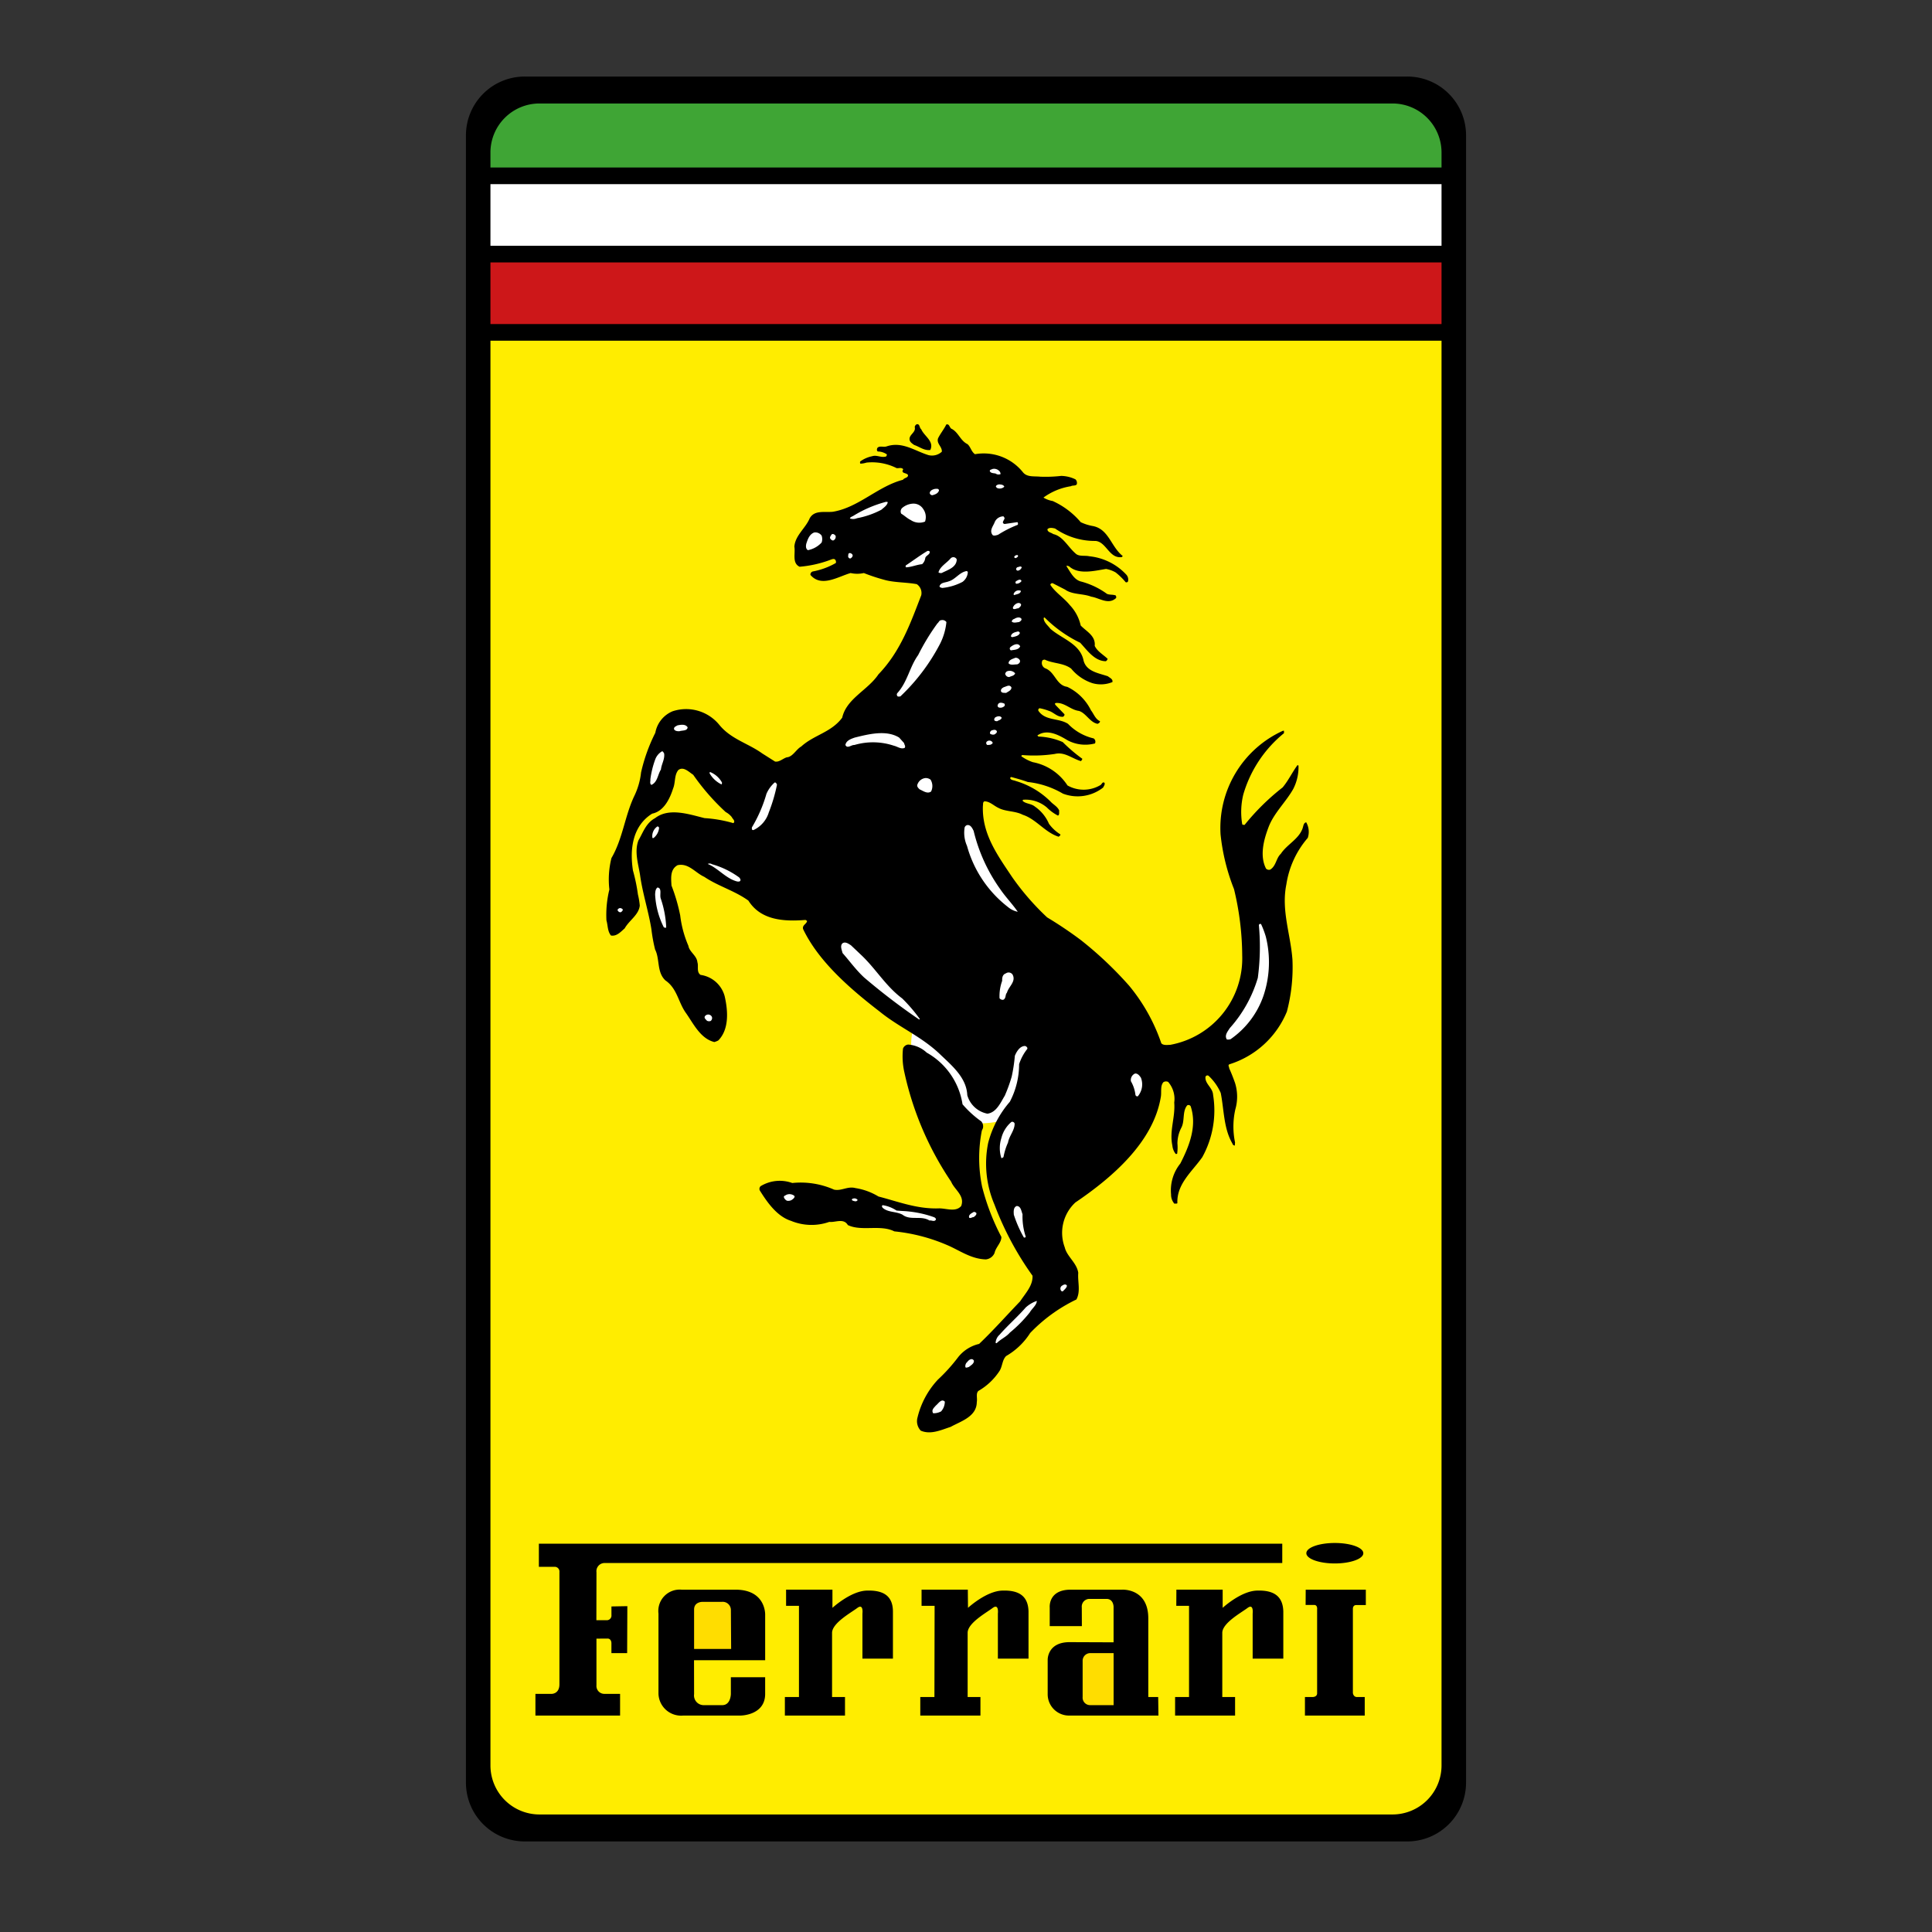 <svg xmlns="http://www.w3.org/2000/svg" viewBox="0 0 192 192"><rect x="0" y="0" width="192" height="192" fill="#333333" stroke="none"/><g fill-rule="evenodd"><path d="M145.694 177.15a5.845 5.845 0 0 1-5.847 5.85H52.153a5.847 5.847 0 0 1-5.848-5.848V13.454a5.846 5.846 0 0 1 5.848-5.848h87.696a5.845 5.845 0 0 1 5.846 5.847v163.696z"/><path d="M143.258 32.205V26.08H48.74v6.124h94.518" fill="#cd1719"/><path d="M48.74 18.3v6.124h94.518v-6.123H48.74" fill="#fff"/><path d="M143.258 16.644v-1.486a4.872 4.872 0 0 0-4.87-4.874H53.61a4.873 4.873 0 0 0-4.87 4.874v1.486z" fill="#3fa535"/><path d="M48.74 33.862v141.587a4.874 4.874 0 0 0 4.871 4.871h84.777a4.873 4.873 0 0 0 4.87-4.87V33.86H48.74z" fill="#ffed00"/><path d="M90.557 104.423s-.086-2.15.329-1.986 6.056 4.903 6.549 6.057c.5 1.157 1.383.577 1.654-.247.271-.826 1.343-4.486 2.09-4.651.742-.166 1.9.083 1.485.991a19.05 19.05 0 0 0-.992 2.171 7.032 7.032 0 0 1-.825 2.811c-.657.989-.385 1.649-1.32 1.817a9.796 9.796 0 0 1-1.842.247c-.579 0-2.48-.414-2.81-1.57-.331-1.158-.104-1.795-1.677-3.386a15.93 15.93 0 0 0-2.642-2.254z" fill="#fff"/><path d="M91.557 42.67c.291.676 1.308 1.19.894 2.05-.617.078-1.083-.328-1.603-.5-.19-.138-.392-.265-.445-.475-.129-.557.654-.743.5-1.314a.397.397 0 0 1 .185-.263c.339-.083.257.343.469.5z"/><path d="M94.58 42.618c.68.361.854 1.176 1.574 1.523.317.29.371.748.74.997a4.991 4.991 0 0 1 4.78 1.814c.412.485 1.086.357 1.707.421a13.595 13.595 0 0 0 2.077-.078 3.38 3.38 0 0 1 1.419.342.492.492 0 0 1 .128.5c-.134.169-.417.077-.575.183a6.22 6.22 0 0 0-2.733 1.129 2.585 2.585 0 0 0 .919.342 7.953 7.953 0 0 1 2.785 2.103 4.726 4.726 0 0 0 1.26.393c1.548.347 1.748 2.048 2.917 2.971-.019.036-.072.061-.08.104-1.267.189-1.539-1.518-2.629-1.604a6.89 6.89 0 0 1-4.016-1.235c-.249-.06-.595-.129-.763.078.018.31.371.31.577.474.964.209 1.471 1.286 2.21 1.919.335.345.917.181 1.39.288a5.806 5.806 0 0 1 3.676 1.839.733.733 0 0 1 .157.657.176.176 0 0 1-.235.078 6.442 6.442 0 0 0-.997-.971 2.959 2.959 0 0 0-.949-.343c-1.157.182-2.725.6-3.674-.263l-.238-.077v.104c.366.535.728 1.343 1.471 1.497A7.704 7.704 0 0 1 110 59.012c.243.12.574.057.867.157a.282.282 0 0 1 .05.261c-.767.72-1.688-.021-2.467-.131-.847-.328-1.875-.186-2.602-.708l-1.234-.633a.207.207 0 0 0-.235.157c.495.767 1.332 1.271 1.943 2.025a4.268 4.268 0 0 1 1.077 2.023c.567.59 1.5 1.021 1.391 2.023.269.562.836.857 1.286 1.288a.384.384 0 0 1-.18.237c-1.123-.01-1.847-1.085-2.55-1.838a12.81 12.81 0 0 1-3.52-2.497c-.062-.029-.09.014-.107.053.012.423.393.697.66 1.05 1.112.995 2.976 1.48 3.307 3.178.293 1.091 1.507 1.238 2.417 1.55.167.153.52.267.447.577a3.028 3.028 0 0 1-1.995.106 4.57 4.57 0 0 1-2.103-1.443c-.777-.586-1.814-.493-2.625-.896-.115.015-.237.029-.263.157a.582.582 0 0 0 .314.71c.977.357 1.081 1.686 2.181 1.839a5.066 5.066 0 0 1 2.363 2.338c.28.35.424.861.893 1.077.002.151-.133.206-.235.261-.764-.134-1.167-1.09-1.868-1.285-.843-.114-1.406-.852-2.285-.786-.149.04-.069.157 0 .234l.842.869c.069.091-.047.203-.105.261-.569.072-.949-.438-1.417-.578a5.37 5.37 0 0 0-.923-.264.179.179 0 0 0-.103.29c.7.98 1.994.665 2.917 1.26a5.165 5.165 0 0 0 2.547 1.448.398.398 0 0 1 .134.5 3.751 3.751 0 0 1-2.733-.317c-.867-.523-2.025-1.157-2.994-.475l.105.108a6.611 6.611 0 0 1 2.418.55 15.627 15.627 0 0 0 1.943 1.657c-.005.09-.078.157-.133.235-.883-.25-1.624-.953-2.6-.714a13.895 13.895 0 0 1-3.234.109c-.038.034-.118.057-.077.131a4.378 4.378 0 0 0 1.128.578 5.274 5.274 0 0 1 3.443 2.312 3.266 3.266 0 0 0 3.305-.053c.11-.086.183-.343.372-.21.074.171-.065.324-.136.475a4.115 4.115 0 0 1-3.992.603 8.737 8.737 0 0 0-3.496-1.157c-.554-.2-1.114-.353-1.652-.497-.053.033-.119.072-.079.157.117.179.336.152.526.237a8.157 8.157 0 0 1 3.574 2.154c.245.223.614.44.757.79-.032.162.054.426-.129.497a4.48 4.48 0 0 1-1.104-.81 3.251 3.251 0 0 0-2.337-.764c-.061.02-.071.065-.051.129.337.29.838.243 1.207.553a3.969 3.969 0 0 1 1.395 1.707 4.006 4.006 0 0 0 1.129 1.051c.042.111-.11.171-.158.237-1.342-.408-2.266-1.771-3.57-2.181-.758-.4-1.7-.3-2.417-.683-.486-.228-.863-.651-1.396-.657-.183.086-.119.286-.154.449-.107 2.79 1.457 4.91 2.914 7.092a25.473 25.473 0 0 0 3.47 3.994 39.58 39.58 0 0 1 3.362 2.262 36.824 36.824 0 0 1 4.78 4.52 18.065 18.065 0 0 1 3.205 5.728c.2.228.581.164.895.154a8.733 8.733 0 0 0 7.145-8.876 28.561 28.561 0 0 0-.814-6.595 20.476 20.476 0 0 1-1.338-5.438 10.607 10.607 0 0 1 6.196-10.3h.106v.24a12.265 12.265 0 0 0-4.043 6.094 7.358 7.358 0 0 0-.108 2.943c.028.086.133.064.235.08a23.196 23.196 0 0 1 3.786-3.731c.585-.703.953-1.51 1.471-2.207.024-.031.05.017.103.054a4.756 4.756 0 0 1-.524 2.312c-.737 1.308-1.957 2.424-2.469 3.836-.452 1.194-.888 2.796-.237 4.071a.4.4 0 0 0 .419.106c.605-.383.565-1.114 1.057-1.577.614-.929 1.761-1.438 2.15-2.497.091-.231.091-.577.368-.628a1.897 1.897 0 0 1 .157 1.548 9.17 9.17 0 0 0-2.128 4.624c-.524 2.57.418 4.942.604 7.46a17.236 17.236 0 0 1-.551 5.177 9.107 9.107 0 0 1-5.677 5.228c-.234.071-.053.261-.053.42.207.453.395.931.577 1.447a4.575 4.575 0 0 1 .029 2.623 7.749 7.749 0 0 0-.029 3.288l-.025.311a.263.263 0 0 1-.239-.208c-.877-1.5-.824-3.35-1.157-5.018a5.142 5.142 0 0 0-1.207-1.707.198.198 0 0 0-.314.131c-.039.683.726 1.057.76 1.761a9.581 9.581 0 0 1-1.077 6.2c-1.009 1.428-2.554 2.656-2.471 4.57-.086.076-.207.01-.292.052a1.344 1.344 0 0 1-.335-.92 4.25 4.25 0 0 1 .918-3.075c.871-1.696 1.696-3.72 1.026-5.7a.25.25 0 0 0-.343-.08c-.497.6-.222 1.532-.577 2.211a3.441 3.441 0 0 0-.393 1.575 4.361 4.361 0 0 1-.029 1.025c-.042.024-.102 0-.131.026a1.575 1.575 0 0 1-.343-.843c-.311-1.495.304-2.785.186-4.278a2.567 2.567 0 0 0-.606-2.05.49.49 0 0 0-.471.029c-.34.386-.157 1.011-.266 1.523-.757 4.438-4.8 7.937-8.482 10.43a4.118 4.118 0 0 0-1.053 4.468c.215.907 1.192 1.524 1.34 2.521-.074.893.257 1.837-.185 2.653a15.763 15.763 0 0 0-4.597 3.335 6.902 6.902 0 0 1-2.388 2.285c-.386.389-.357.975-.632 1.447a6.217 6.217 0 0 1-2.128 2.023c-.263.263-.08.72-.154 1.1-.009 1.461-1.586 1.908-2.6 2.471-.923.296-1.98.807-2.971.372a1.367 1.367 0 0 1-.317-1.315 8.374 8.374 0 0 1 2.025-3.756 17.06 17.06 0 0 0 1.994-2.207 3.716 3.716 0 0 1 2.1-1.34c1.428-1.357 2.7-2.803 4.077-4.231.534-.814 1.277-1.56 1.231-2.546a30.734 30.734 0 0 1-3.78-7.067 10.353 10.353 0 0 1-.63-6.121 10.09 10.09 0 0 1 2.153-4.095 8.011 8.011 0 0 0 .923-3.733 4.75 4.75 0 0 1 .814-1.522c.049-.172-.123-.243-.186-.292-.538-.028-.88.554-1.05.976a16.167 16.167 0 0 1-.315 2.074 15.581 15.581 0 0 1-.686 1.89c-.404.65-.824 1.68-1.731 1.785a2.584 2.584 0 0 1-1.996-1.84c-.074-1.674-1.4-2.828-2.602-3.962-1.886-1.853-4.143-2.748-6.095-4.337-2.92-2.25-6.065-4.962-7.616-8.199-.115-.408.342-.493.395-.814l-.157-.1c-2.147.171-4.445.04-5.676-1.92-1.386-1-3.003-1.428-4.386-2.365-.895-.4-1.56-1.395-2.652-1.157-.749.414-.652 1.268-.606 2.025a17.731 17.731 0 0 1 .866 2.968 10.794 10.794 0 0 0 .814 3.02c.094.607.838.971.893 1.628.138.39-.112.977.317 1.262a2.897 2.897 0 0 1 2.39 2.1c.332 1.42.478 3.293-.629 4.416a2.05 2.05 0 0 1-.393.157c-1.414-.347-2.11-1.9-2.862-2.942-.729-1.054-.843-2.389-1.997-3.18-.88-.82-.54-2.123-1.029-3.074a16.015 16.015 0 0 1-.367-2.024c-.3-1.843-.877-3.557-1.128-5.385-.176-1.111-.586-2.34-.155-3.443.458-.78.743-1.72 1.653-2.205 1.386-1.077 3.411-.367 4.914 0a13.006 13.006 0 0 1 2.862.5c.243-.214-.09-.429-.157-.604a1.987 1.987 0 0 0-.605-.5 22.285 22.285 0 0 1-3.229-3.703c-.452-.297-.97-.854-1.474-.475-.421.5-.277 1.248-.525 1.84-.31.978-.907 2.265-2.076 2.495-1.95 1.214-2.245 3.514-1.914 5.65a17.355 17.355 0 0 1 .496 2.389A7.084 7.084 0 0 1 63.58 90c-.104.931-1.042 1.448-1.5 2.261-.407.357-.8.81-1.365.709-.353-.437-.3-1.014-.447-1.5a10.503 10.503 0 0 1 .291-3.071 8.731 8.731 0 0 1 .207-3.128c1.129-1.926 1.332-4.221 2.286-6.2a7.128 7.128 0 0 0 .657-2.311 17.175 17.175 0 0 1 1.418-3.942 2.857 2.857 0 0 1 1.707-2.129 4.26 4.26 0 0 1 4.648 1.343c1.163 1.431 2.854 1.826 4.257 2.837l1.286.814c.434.066.761-.294 1.157-.42.605-.04.928-.788 1.445-1.078 1.269-1.157 2.971-1.386 4.071-2.863.424-1.904 2.548-2.728 3.603-4.31 2.197-2.278 3.185-5.095 4.252-7.856a1.056 1.056 0 0 0-.448-1.104c-1.089-.2-2.264-.147-3.282-.447a18.165 18.165 0 0 1-1.974-.657 2.978 2.978 0 0 1-1.314 0c-1.224.34-2.907 1.471-3.994.186a.316.316 0 0 1 .238-.343 7.284 7.284 0 0 0 2.285-.84.364.364 0 0 0-.05-.314c-.119-.148-.3-.068-.421-.029a11.418 11.418 0 0 1-3.129.714c-.771-.364-.4-1.322-.521-1.997.08-1.117 1.118-1.835 1.52-2.81.477-.858 1.481-.566 2.317-.658 2.564-.433 4.456-2.528 6.956-3.177.134-.217.529-.178.5-.474-.157-.257-.748-.118-.471-.577-.197-.2-.419-.079-.657-.106a5.422 5.422 0 0 0-2.996-.551 2.156 2.156 0 0 1-.605.106c-.058-.06-.033-.146-.029-.21a3.01 3.01 0 0 1 1.183-.526c.485-.16.88.171 1.394.024a.283.283 0 0 0 .08-.21 1.612 1.612 0 0 0-.896-.288c-.131-.079-.095-.249-.053-.34.182-.257.6-.072.896-.157 1.571-.547 2.835.451 4.204.862a1.437 1.437 0 0 0 1.311-.342c.053-.496-.557-.806-.371-1.339.234-.471.585-.893.817-1.367.314-.093.3.3.528.439z"/><path d="M99.413 46.95c-.033.06.039.086.026.16a.49.49 0 0 1-.5-.053c-.223-.04-.479-.028-.574-.237-.009-.16.161-.147.261-.211a.707.707 0 0 1 .786.343zm.393 1.42a.664.664 0 0 1-.628.157.299.299 0 0 1-.21-.183c.037-.142.185-.177.314-.208.183.017.437.017.524.234zm-6.49.369c-.08.295-.405.414-.656.474a.261.261 0 0 1-.265-.211c.023-.263.306-.369.529-.42.136.004.363-.06.393.157zm-5.094 1.154c-.029.328-.406.557-.629.763a8.585 8.585 0 0 1-2.418.842.98.98 0 0 1-.712.026c.036-.146.222-.186.347-.264a11.983 11.983 0 0 1 3.257-1.393zm3.52.686a1.365 1.365 0 0 1 .186 1.257 1.522 1.522 0 0 1-1.421-.155c-.353-.165-.628-.454-.943-.631a.473.473 0 0 1 .103-.577 1.801 1.801 0 0 1 1.051-.422 1.133 1.133 0 0 1 1.026.529zm8.091.89c.014.21-.381.487 0 .605l1.261-.183c.08.023.086.175.052.262a11.108 11.108 0 0 0-1.971 1c-.172.037-.382.128-.525.024-.368-.46.072-.906.212-1.311a.942.942 0 0 1 .863-.552l.108.154zm-18.18 1.762a1.027 1.027 0 0 1 0 .683 2.472 2.472 0 0 1-1.363.761c-.235-.133-.21-.44-.158-.654.14-.423.305-.928.786-1.104a.775.775 0 0 1 .736.314zm1.39.024a.404.404 0 0 1-.207.447c-.154.043-.232-.08-.314-.157-.09-.14.014-.264.079-.368.111-.214.35-.067.443.077zm9.354 1.577c.023.3-.38.36-.446.629a.976.976 0 0 1-.314.606c-.551.057-1.031.28-1.579.314-.092-.04-.05-.124-.05-.182.715-.474 1.415-1 2.157-1.447.072-.007.176-.025.233.08zm-7.668.317c.04.148-.086.266-.186.339-.168.043-.225-.086-.262-.183.038-.128-.026-.311.157-.343a.333.333 0 0 1 .291.186zm16.417.025c.097.15-.1.221-.186.29-.117 0-.228-.086-.128-.183a.297.297 0 0 1 .314-.107zm-6.067.418c-.011.809-.928 1.057-1.47 1.343a.396.396 0 0 1-.344-.053c.157-.593.822-.928 1.21-1.393a.367.367 0 0 1 .604.105zm6.46.79a.505.505 0 0 1-.315.314.171.171 0 0 1-.235-.102.209.209 0 0 1 .157-.236c.117-.004.3-.147.393.026zm-5.358.473a1.288 1.288 0 0 1-.526.971 5.448 5.448 0 0 1-2.023.605c-.111-.035-.242-.048-.264-.158.104-.404.589-.364.919-.5.664-.185 1.09-.942 1.814-1.024l.077.106zm5.332.894a.624.624 0 0 1-.524.262.158.158 0 0 1-.029-.238c.139-.092.472-.302.554-.025zm-.053.972c-.06.328-.434.314-.657.42-.131-.066-.051-.142-.024-.21a.524.524 0 0 1 .681-.21zm0 1.314c.064.171-.128.325-.261.42-.186-.003-.336.128-.5.053-.1-.133.025-.238.08-.34.161-.182.485-.372.681-.132zm.053 1.47c.031.167-.131.24-.234.315-.246.019-.562.129-.737-.053a.344.344 0 0 1 .261-.262c.177-.122.547-.248.711 0zm-7.46.315a6.106 6.106 0 0 1-.628 2.154 19.683 19.683 0 0 1-3.942 5.228c-.079.035-.172.007-.236.025a.234.234 0 0 1-.078-.339c1.028-1.128 1.217-2.6 2.075-3.785a21.999 21.999 0 0 1 1.917-3.153c.14-.1.171-.308.369-.314a.487.487 0 0 1 .525.186zm7.306 1.077c-.096.3-.472.357-.739.42a.199.199 0 0 1-.157-.08c.047-.325.386-.41.657-.471.096-.043.182.035.239.131zm.025 1.34c-.16.351-.595.337-.922.393a.196.196 0 0 1-.076-.29c.223-.217.788-.54 1-.103zm-.025 1.393c.054.214-.115.331-.266.394-.291-.004-.671.114-.864-.106.024-.365.418-.431.683-.553a.495.495 0 0 1 .448.263zm-.475 1.285c-.1.266-.388.26-.578.369a.39.39 0 0 1-.369-.21c-.1-.143.02-.254.106-.343a.712.712 0 0 1 .843.186zm-.368 1.396c.011.303-.336.414-.524.551-.2-.018-.396.022-.5-.131-.086-.236.128-.372.286-.447.218-.046.545-.307.738.028zm-.683 1.628c.029.035.004.115.026.182a.56.56 0 0 1-.604.185.196.196 0 0 1-.08-.288c.103-.274.471-.183.657-.077zm-.287 1.392c-.047.214-.306.242-.449.342-.134 0-.264-.021-.29-.134a.272.272 0 0 1 .186-.288c.14-.078.443-.129.552.08zm-31.21.945c-.03.386-.534.29-.815.394-.183.008-.429-.02-.524-.182-.072-.236.188-.308.314-.396.32-.069.811-.161 1.024.186zm30.734.42c.005.146-.131.217-.235.29a.492.492 0 0 1-.447-.08.288.288 0 0 1 .237-.34c.135-.043.374-.086.447.132zM89.85 73.85c.008.147.178.303.054.475-.367.157-.72-.136-1.052-.21a6.535 6.535 0 0 0-3.94-.079c-.313-.026-.706.407-.895 0 .066-.44.563-.61.923-.736 1.328-.328 3.128-.8 4.417 0l.494.55zm8.8-.051c.007.121-.137.16-.209.21a2.61 2.61 0 0 1-.317.028.216.216 0 0 1-.078-.314.368.368 0 0 1 .603.076zm-32.65 1.077c.085.571-.258 1.038-.318 1.603-.323.494-.328 1.248-.947 1.524-.196-.14-.078-.35-.103-.553a9.16 9.16 0 0 1 .472-1.946 1.556 1.556 0 0 1 .685-.838c.105-.006.149.121.21.21zm5.75 2.89c-.021.054.026.138-.051.185a2.727 2.727 0 0 1-1.183-1.105l.028-.132a2.352 2.352 0 0 1 1.205 1.05zm20.725-.29a1.218 1.218 0 0 1 .054 1.185c-.374.267-.8-.071-1.128-.211-.176-.152-.322-.329-.212-.529a.945.945 0 0 1 .792-.6.81.81 0 0 1 .494.157zm-15.258.5a16.249 16.249 0 0 1-.815 2.76 2.841 2.841 0 0 1-1.525 1.756c-.093.006-.15-.038-.157-.104v-.157a13.925 13.925 0 0 0 1.447-3.337 3.21 3.21 0 0 1 .814-1.128c.124-.029.183.097.236.21zm19.543 4.6a16.66 16.66 0 0 0 2.653 5.803c.51.754 1.192 1.448 1.731 2.232a2.168 2.168 0 0 1-.971-.471 11.54 11.54 0 0 1-4.071-6.07 3.233 3.233 0 0 1-.237-1.838.358.358 0 0 1 .262-.237c.335-.04.5.309.632.579zm-31.26-.318a1.45 1.45 0 0 1-.555 1.026h-.106a1.15 1.15 0 0 1 .5-1.157.188.188 0 0 1 .157.131zm7.96 4.94c.061.085.18.194.106.342-.083.1-.255.072-.346.05-1.089-.295-1.871-1.32-2.886-1.731a.426.426 0 0 1 .42.026 8.475 8.475 0 0 1 2.704 1.314zm-7.802 2.076a10.216 10.216 0 0 1 .548 2.862c-.024.134-.175.028-.234.025a8.145 8.145 0 0 1-.867-3.257c.014-.277.029-.557.239-.707.465.076.197.707.314 1.077zM61.9 90.403a.375.375 0 0 1-.238.261.321.321 0 0 1-.286-.208c0-.129.124-.175.208-.21a.343.343 0 0 1 .318.157zm63.888 2.652a10.476 10.476 0 0 1-.238 5.938 8.69 8.69 0 0 1-3.256 4.28.76.76 0 0 1-.369.028c-.271-.414.094-.807.29-1.128A12.969 12.969 0 0 0 125 97.181a23.366 23.366 0 0 0 .105-5.254c.033-.089.151-.18.237-.053a9.093 9.093 0 0 1 .445 1.181zm-40.299 1.762c1.537 1.414 2.477 3.142 4.178 4.413a16.022 16.022 0 0 1 1.734 2.022v.052h-.077a63.663 63.663 0 0 1-5.465-4.178c-.833-.78-1.428-1.625-2.128-2.414-.072-.314-.272-.721 0-.971.271-.186.59.04.842.207l.917.869zm15.131 2.022c.394.697-.38 1.192-.55 1.814-.193.192-.065.56-.368.706a.405.405 0 0 1-.369-.154 4.497 4.497 0 0 1 .262-1.734c-.015-.315.042-.629.367-.737a.472.472 0 0 1 .657.105zm-29.868 4.228a.36.36 0 0 1-.129.395.44.44 0 0 1-.37-.026c-.12-.143-.284-.243-.212-.423a.402.402 0 0 1 .711.054z" fill="#fff"/><path d="M92.108 104.616a7.13 7.13 0 0 1 3.546 5.125 10.17 10.17 0 0 0 1.867 1.702.765.765 0 0 1 .157.686l-.105.234a14.163 14.163 0 0 0 .026 5.568 22.792 22.792 0 0 0 1.917 4.993c.007.58-.551 1.005-.681 1.6a1.045 1.045 0 0 1-.867.634c-1.5-.043-2.634-.923-3.886-1.443a17.646 17.646 0 0 0-5.205-1.343c-1.39-.704-3.257.029-4.622-.628-.412-.72-1.274-.233-1.84-.315a5.32 5.32 0 0 1-3.81-.105c-1.4-.443-2.38-1.869-3.1-3.021a.375.375 0 0 1 .08-.42 3.658 3.658 0 0 1 3.15-.317 8.157 8.157 0 0 1 4.15.657c.734.164 1.343-.363 2.128-.153a6.29 6.29 0 0 1 2.29.838c1.917.492 3.781 1.239 5.932 1.182.743-.046 1.714.42 2.286-.235.395-1.034-.676-1.628-.996-2.418a31.3 31.3 0 0 1-4.65-10.873 7.145 7.145 0 0 1-.134-2.363.629.629 0 0 1 .503-.395 2.997 2.997 0 0 1 1.863.814z"/><path d="M113.387 107.112a1.823 1.823 0 0 1-.314 1.837.189.189 0 0 1-.236-.157 3.514 3.514 0 0 0-.447-1.338.704.704 0 0 1 .395-.761c.252-.05.462.194.604.42zm-12.555 4.543c.011.683-.535 1.208-.657 1.891a6.188 6.188 0 0 0-.449 1.446c-.071.042-.131.102-.21.102a3.25 3.25 0 0 1 0-1.995 3.071 3.071 0 0 1 1-1.604.247.247 0 0 1 .314.157zm-21.884 7.198c.075.15-.14.307-.265.394a.689.689 0 0 1-.475.08.617.617 0 0 1-.285-.293c-.089-.204.128-.211.207-.286a.76.76 0 0 1 .818.103zm6.278.395c.009.063-.09.086-.128.132a.7.7 0 0 1-.425-.105.11.11 0 0 1 .107-.157.394.394 0 0 1 .448.129zm3.86 1.052c.403.047.85.047 1.288.102a10.681 10.681 0 0 1 2.494.578c.043.048.174.095.133.237-.157.238-.429.028-.626.078-.842-.528-1.91.026-2.68-.577-.63-.343-1.44-.207-1.972-.686-.086-.105-.111-.207 0-.262a3.4 3.4 0 0 1 1.366.528zm12.533.365a6.344 6.344 0 0 0 .317 2.234c.003.082-.14.107-.186.079a11.755 11.755 0 0 1-.996-2.26c-.028-.357-.042-.738.286-.866.41.01.45.482.577.815zm-4.597-.13c.064.186-.14.326-.263.42-.165-.004-.31.165-.447.05-.08-.275.22-.428.393-.524.094-.083.208-.029.314.053zm9.009 7.25c-.034.21-.26.385-.417.55a.174.174 0 0 1-.186-.103.343.343 0 0 1 .186-.498c.088-.085.353-.15.418.052zm-2.993 1.5c-.014.42-.48.75-.71 1.153a13.29 13.29 0 0 1-1.97 1.997c-.38.443-.905.636-1.312 1.052l-.104-.029a1.18 1.18 0 0 1 .393-.814c.857-.971 1.804-1.791 2.6-2.708a3.192 3.192 0 0 1 1.104-.653zm-6.253 5.934c.028.296-.297.462-.497.629-.114.023-.257.114-.343.028a.534.534 0 0 1 .186-.528c.14-.206.477-.436.654-.129zm-2.89 4.071a1.464 1.464 0 0 1-.368.972 1.582 1.582 0 0 1-.79.185c-.209-.335.1-.557.263-.762.264-.207.554-.726.895-.393z" fill="#fff"/><path d="M132.652 155.374c1.562 0 2.833-.46 2.833-1.014 0-.571-1.271-1.02-2.834-1.02-1.557 0-2.828.449-2.828 1.02.003.554 1.271 1.014 2.828 1.014zm-71.029 12.963v2.154H53.21v-2.154h1.56s.825.052.825-.957v-11.149a.469.469 0 0 0-.521-.52h-1.522v-2.303h73.878v1.925H60.017a.814.814 0 0 0-.74.918l-.01 4.764h1a.465.465 0 0 0 .498-.511v-.857l1.58-.029-.02 4.666h-1.563v-1.006s0-.423-.369-.439l-1.118.008v4.63a.784.784 0 0 0 .782.857h1.566z"/><path d="M69.896 169.456a.964.964 0 0 1-.918-1.093l-.007-3.371h7.07v-4.522s.09-2.489-2.942-2.489h-5.357a2.122 2.122 0 0 0-2.304 2.371v7.985a2.252 2.252 0 0 0 2.457 2.154h5.691s2.454 0 2.454-2.154v-1.657h-3.408v1.657s0 1.119-.857 1.119h-1.879zm18.847-4.623h-3.035v-4.48s.128-1.02-.496-.566c-.64.48-2.464 1.48-2.523 2.447v6.413h1.286v1.843H78v-1.843h1.4v-9.06h-1.28v-1.607h4.607v1.805s1.825-1.681 3.424-1.714c1.614-.051 2.58.506 2.588 2.077v4.685zm22.783-6.852s2.59-.16 2.59 2.85v7.818h.983l.025 1.842h-8.836a2.121 2.121 0 0 1-2.171-2.154v-3.38s-.057-1.762 2.181-1.762l4.368.017v-3.532s0-.775-.697-.783h-1.681a.766.766 0 0 0-.781.848l.008 1.857h-3.195v-1.847s-.176-1.774 2.077-1.774h5.128zm-9.313 6.852h-3.045v-4.48s.128-1.02-.505-.566c-.631.48-2.457 1.48-2.5 2.447v6.413h1.272v1.843h-5.978v-1.843h1.405l.018-9.06h-1.296v-1.607h4.597l.018 1.805s1.817-1.681 3.424-1.714c1.596-.051 2.554.506 2.59 2.077zm25.317 0h-3.042v-4.48s.125-1.02-.496-.566c-.639.48-2.471 1.48-2.523 2.447v6.413h1.272v1.843h-5.961v-1.843h1.385v-9.06h-1.267l.01-1.607h4.599v1.805s1.814-1.681 3.42-1.714c1.6-.051 2.567.506 2.607 2.077v4.685zm6.922 3.437s.05.379.4.379h.774v1.842h-5.942v-1.842h.774s.463 0 .436-.41v-8.29s.066-.452-.296-.452h-.847l.009-1.514h5.975v1.528h-.976s-.311-.014-.311.386v8.375z"/><path d="M68.978 163.873h3.682l-.025-3.842a.814.814 0 0 0-.915-.838h-1.942s-.8 0-.8.757zm41.691.41v5.171h-2.347a.742.742 0 0 1-.731-.805v-3.564a.763.763 0 0 1 .8-.8h2.277z" fill="#fd0"/></g></svg>